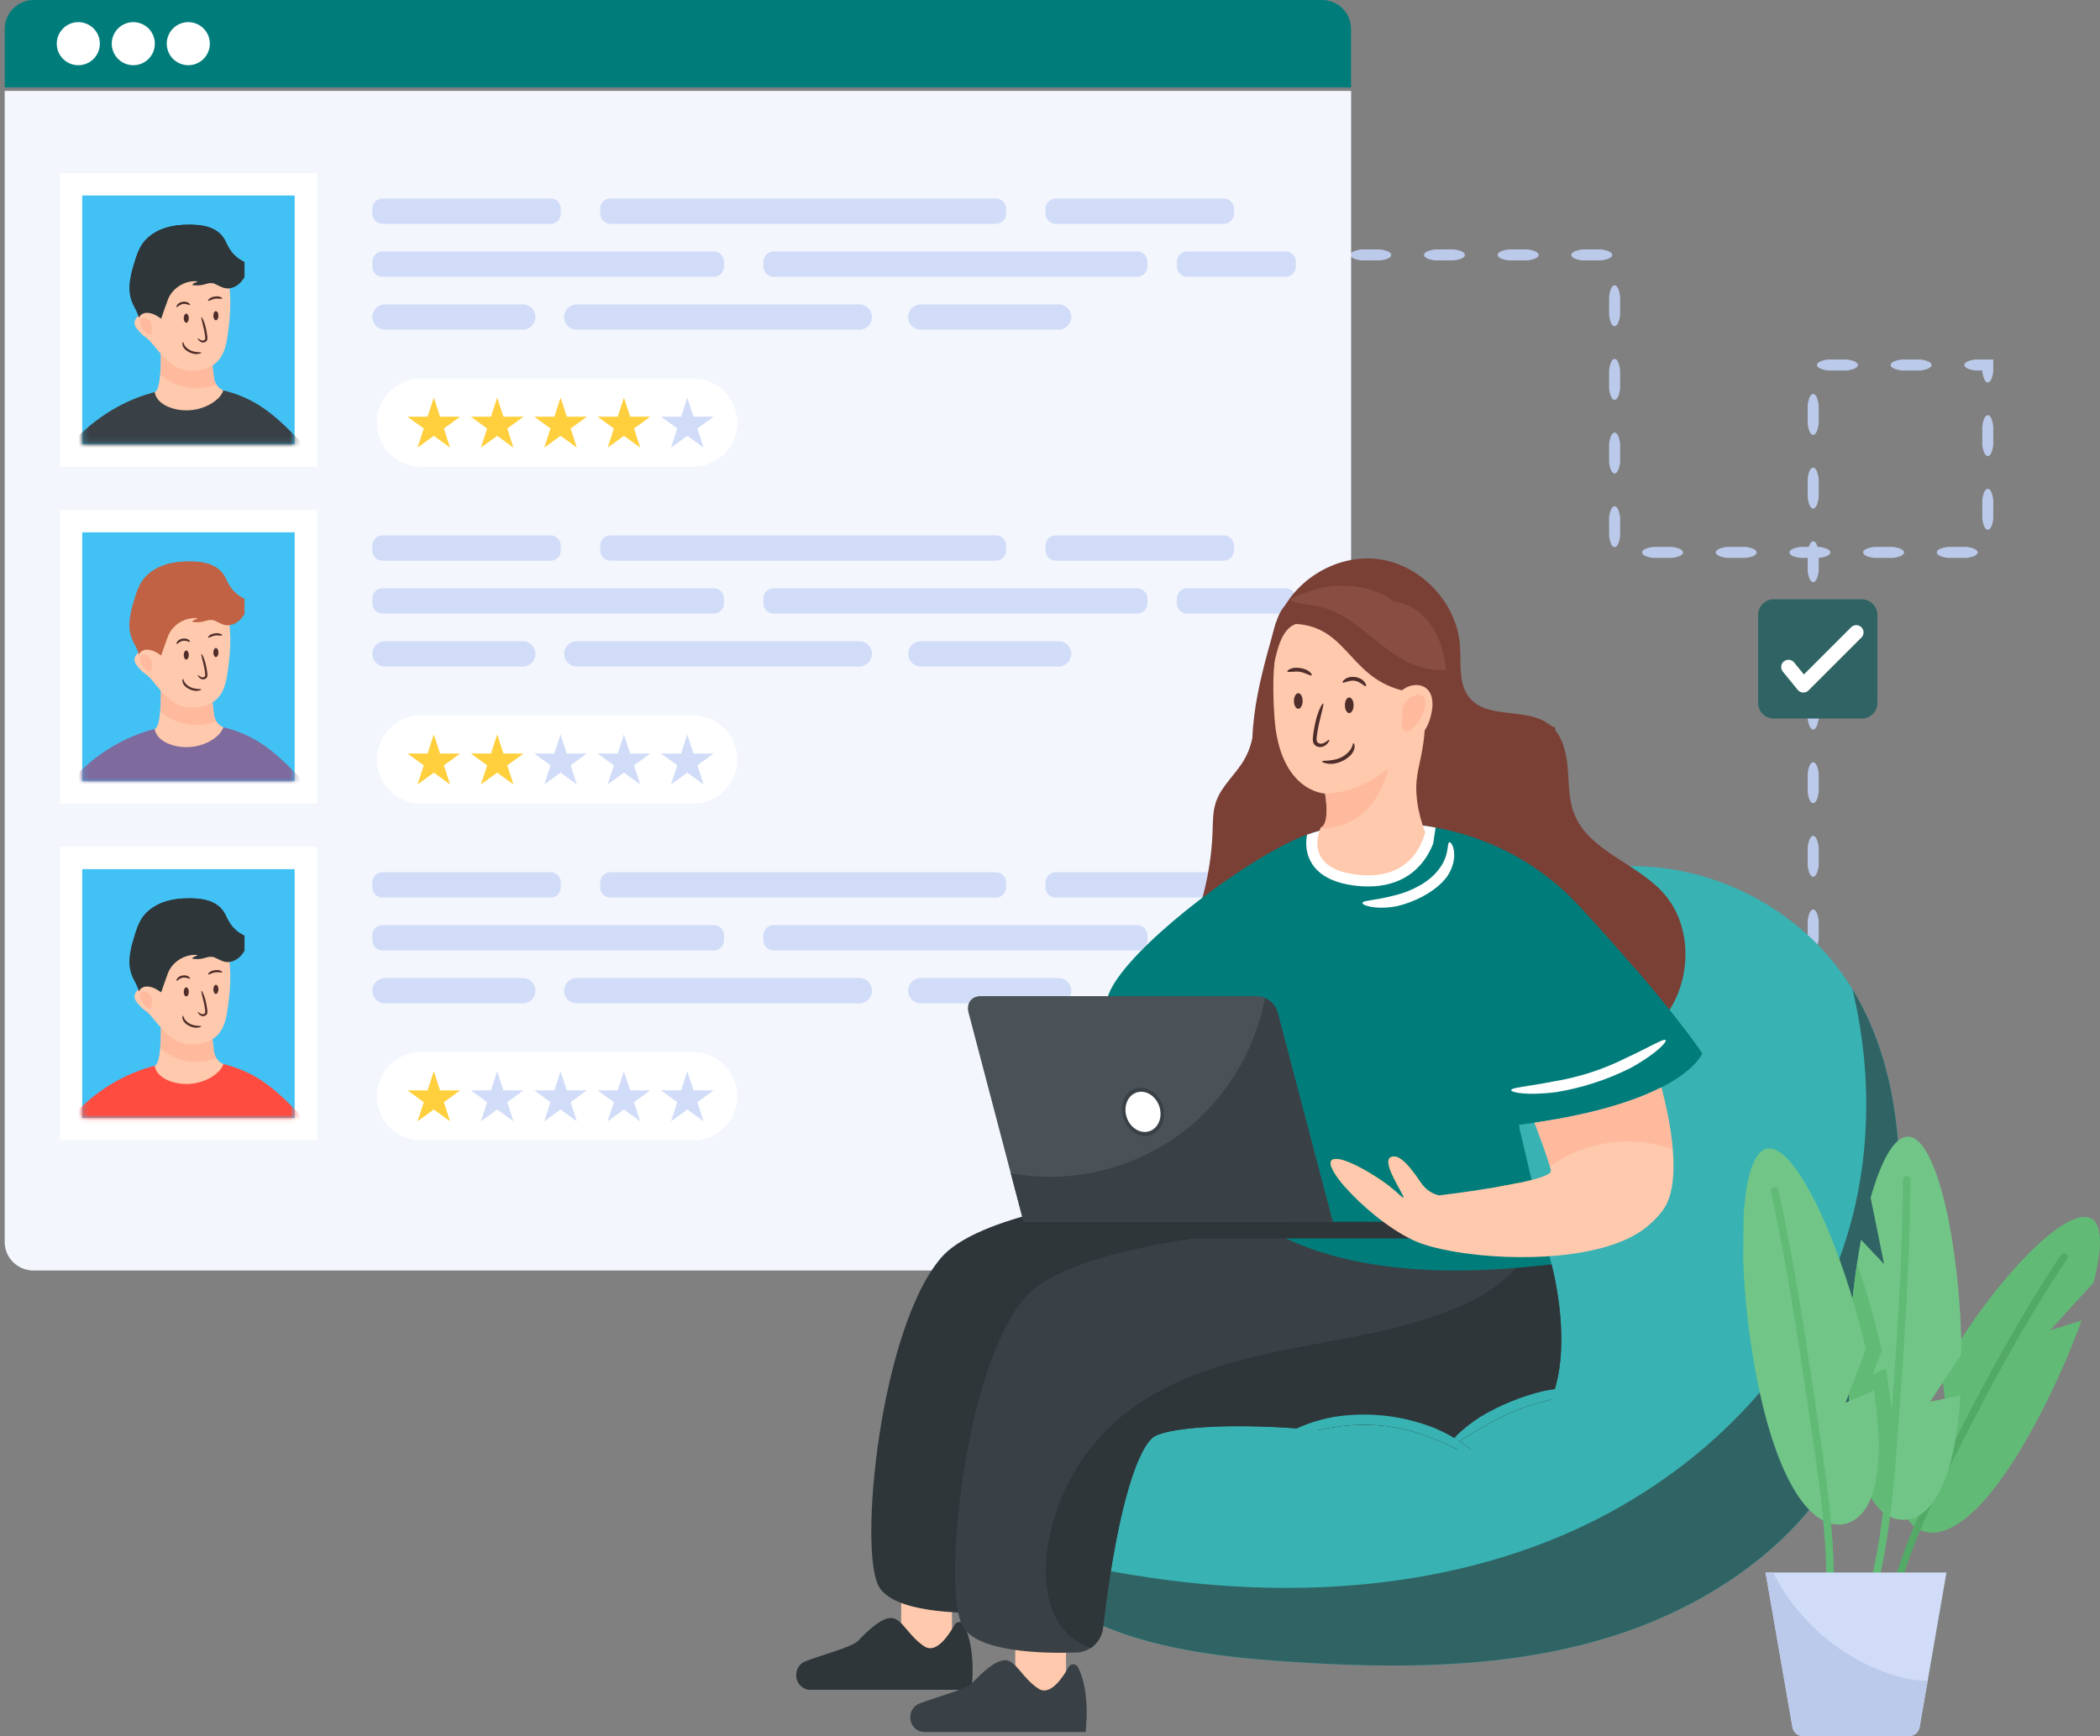 <svg width="387" height="320" viewBox="0 0 387 320" fill="none" xmlns="http://www.w3.org/2000/svg">
<rect x="0" y="0" width="387" height="320" fill="#808080" stroke="none"/>
<path d="M256.387 46.997C256.387 47.43 255.713 47.821 254.35 48H250.883C249.52 47.821 248.847 47.43 248.847 46.987C248.847 46.543 249.52 46.162 250.883 45.972H254.35C255.713 46.162 256.387 46.543 256.387 46.997ZM269.963 46.997C269.963 47.43 269.288 47.821 267.925 48H264.459C263.095 47.821 262.422 47.43 262.422 46.987C262.422 46.543 263.095 46.162 264.459 45.972H267.925C269.288 46.162 269.963 46.543 269.963 46.997ZM283.538 46.997C283.538 47.43 282.864 47.821 281.5 48H278.034C276.67 47.821 275.998 47.43 275.998 46.987C275.998 46.543 276.67 46.162 278.034 45.972H281.5C282.864 46.162 283.538 46.543 283.538 46.997ZM297.113 46.997C297.113 47.43 296.439 47.821 295.075 48H291.609C290.245 47.821 289.573 47.43 289.573 46.987C289.573 46.543 290.245 46.162 291.609 45.972H295.075C296.439 46.162 297.113 46.543 297.113 46.997ZM297.54 60.123C297.108 60.123 296.716 59.449 296.537 58.084V54.619C296.718 53.255 297.108 52.583 297.552 52.583C297.995 52.583 298.375 53.255 298.567 54.619V58.084C298.375 59.449 297.994 60.123 297.54 60.123ZM297.54 73.698C297.108 73.698 296.716 73.024 296.537 71.659V68.194C296.718 66.831 297.108 66.158 297.552 66.158C297.995 66.158 298.375 66.831 298.567 68.194V71.659C298.375 73.024 297.994 73.698 297.54 73.698ZM297.54 87.273C297.108 87.273 296.716 86.599 296.537 85.234V81.769C296.718 80.406 297.108 79.733 297.552 79.733C297.995 79.733 298.375 80.406 298.567 81.769V85.234C298.375 86.599 297.994 87.273 297.54 87.273ZM297.54 100.848C297.108 100.848 296.716 100.174 296.537 98.809V95.344C296.718 93.981 297.108 93.308 297.552 93.308C297.995 93.308 298.375 93.981 298.567 95.344V98.809C298.375 100.174 297.994 100.848 297.54 100.848ZM310.159 101.827C310.159 102.26 309.484 102.651 308.121 102.832H304.655C303.291 102.651 302.618 102.26 302.618 101.817C302.618 101.373 303.291 100.993 304.655 100.802H308.121C309.484 100.993 310.159 101.373 310.159 101.827ZM323.734 101.827C323.734 102.26 323.06 102.651 321.696 102.832H318.23C316.866 102.651 316.194 102.26 316.194 101.817C316.194 101.373 316.866 100.993 318.23 100.802H321.696C323.06 100.993 323.734 101.373 323.734 101.827ZM337.309 101.827C337.309 102.26 336.635 102.651 335.271 102.832H331.805C330.441 102.651 329.769 102.26 329.769 101.817C329.769 101.373 330.441 100.993 331.805 100.802H335.271C336.635 100.993 337.309 101.373 337.309 101.827ZM350.884 101.827C350.884 102.26 350.21 102.651 348.846 102.832H345.38C344.017 102.651 343.344 102.26 343.344 101.817C343.344 101.373 344.017 100.993 345.38 100.802H348.846C350.21 100.993 350.884 101.373 350.884 101.827ZM364.459 101.827C364.459 102.26 363.785 102.651 362.422 102.832H358.955C357.592 102.651 356.919 102.26 356.919 101.817C356.919 101.373 357.592 100.993 358.955 100.802H362.422C363.785 100.993 364.459 101.373 364.459 101.827ZM366.33 90.1C366.763 90.1 367.153 90.774 367.333 92.139V95.605C367.153 96.968 366.763 97.642 366.319 97.642C365.876 97.642 365.494 96.968 365.304 95.605V92.139C365.494 90.774 365.874 90.1 366.33 90.1ZM366.33 76.525C366.763 76.525 367.153 77.199 367.333 78.564V82.03C367.153 83.392 366.763 84.067 366.319 84.067C365.876 84.067 365.494 83.392 365.304 82.03V78.564C365.494 77.199 365.874 76.525 366.33 76.525ZM361.992 67.266C361.992 66.834 362.666 66.441 364.031 66.262H367.334V68.455C367.153 69.817 366.761 70.491 366.319 70.491C365.877 70.491 365.494 69.817 365.304 68.455V68.291H364.031C362.666 68.101 361.992 67.722 361.992 67.266ZM348.417 67.266C348.417 66.834 349.091 66.441 350.456 66.262H353.922C355.284 66.441 355.958 66.834 355.958 67.277C355.958 67.721 355.284 68.101 353.922 68.291H350.456C349.091 68.101 348.417 67.722 348.417 67.266ZM334.841 67.266C334.841 66.834 335.516 66.441 336.881 66.262H340.347C341.709 66.441 342.383 66.834 342.383 67.277C342.383 67.721 341.709 68.101 340.347 68.291H336.881C335.516 68.101 334.841 67.722 334.841 67.266ZM334.132 80.154C333.7 80.154 333.309 79.48 333.129 78.116V74.65C333.31 73.286 333.7 72.614 334.144 72.614C334.588 72.614 334.968 73.286 335.158 74.65V78.116C334.968 79.48 334.588 80.154 334.132 80.154ZM334.132 93.729C333.7 93.729 333.309 93.055 333.129 91.691V88.225C333.31 86.862 333.7 86.189 334.144 86.189C334.588 86.189 334.968 86.862 335.158 88.225V91.691C334.968 93.055 334.588 93.729 334.132 93.729Z" fill="#BBCAEA"/>
<path d="M334.134 107.304C333.701 107.304 333.311 106.63 333.131 105.267V101.8C333.312 100.437 333.701 99.764 334.146 99.764C334.59 99.764 334.97 100.437 335.16 101.8V105.267C334.97 106.63 334.59 107.304 334.134 107.304ZM334.134 120.88C333.701 120.88 333.311 120.205 333.131 118.842V115.376C333.312 114.012 333.701 113.339 334.146 113.339C334.59 113.339 334.97 114.012 335.16 115.376V118.842C334.97 120.205 334.59 120.88 334.134 120.88ZM334.134 134.455C333.701 134.455 333.311 133.781 333.131 132.417V128.951C333.312 127.587 333.701 126.915 334.146 126.915C334.59 126.915 334.97 127.587 335.16 128.951V132.417C334.97 133.781 334.59 134.455 334.134 134.455ZM334.134 148.03C333.701 148.03 333.311 147.356 333.131 145.992V142.526C333.312 141.162 333.701 140.49 334.146 140.49C334.59 140.49 334.97 141.162 335.16 142.526V145.992C334.97 147.356 334.59 148.03 334.134 148.03ZM334.134 161.605C333.701 161.605 333.311 160.931 333.131 159.567V156.101C333.312 154.738 333.701 154.065 334.146 154.065C334.59 154.065 334.97 154.738 335.16 156.101V159.567C334.97 160.931 334.59 161.605 334.134 161.605ZM334.134 175.18C333.701 175.18 333.311 174.506 333.131 173.143V169.676C333.312 168.313 333.701 167.64 334.146 167.64C334.59 167.64 334.97 168.313 335.16 169.676V173.143C334.97 174.506 334.59 175.18 334.134 175.18ZM334.134 188.755C333.701 188.755 333.311 188.081 333.131 186.718V183.252C333.312 181.888 333.701 181.215 334.146 181.215C334.59 181.215 334.97 181.888 335.16 183.252V186.718C334.97 188.081 334.59 188.755 334.134 188.755ZM334.134 202.331C333.701 202.331 333.311 201.656 333.131 200.293V196.827C333.312 195.463 333.701 194.79 334.146 194.79C334.59 194.79 334.97 195.463 335.16 196.827V200.293C334.97 201.656 334.59 202.331 334.134 202.331ZM334.134 214.213C333.701 214.213 333.311 213.692 333.131 212.633V209.945C333.312 208.887 333.701 208.364 334.146 208.364C334.59 208.364 334.97 208.887 335.16 209.945V212.633C334.97 213.692 334.59 214.213 334.134 214.213Z" fill="#BBCAEA"/>
<path d="M248.991 16.747V228.917C248.991 231.82 246.557 234.175 243.652 234.175H6.202C3.219 234.175 0.864 231.82 0.864 228.917V16.747H248.991Z" fill="#F3F6FD"/>
<path d="M248.977 16.103V5.318C248.977 4.62 248.839 3.928 248.571 3.283C248.304 2.637 247.912 2.051 247.418 1.557C246.923 1.063 246.337 0.672 245.691 0.404C245.046 0.137 244.354 -0 243.655 2.13912e-07H6.195C5.497 2.13912e-07 4.805 0.138 4.16 0.405C3.514 0.672 2.928 1.064 2.434 1.558C1.94 2.052 1.548 2.639 1.28 3.284C1.013 3.93 0.875 4.621 0.875 5.32V16.105H248.977V16.103Z" fill="#007D7B"/>
<path d="M18.402 8.051C18.402 8.572 18.299 9.089 18.1 9.571C17.9 10.052 17.608 10.49 17.239 10.859C16.87 11.227 16.432 11.52 15.95 11.719C15.469 11.918 14.952 12.021 14.431 12.021C13.909 12.021 13.393 11.918 12.911 11.719C12.43 11.519 11.992 11.226 11.623 10.857C11.255 10.489 10.962 10.051 10.763 9.569C10.563 9.087 10.461 8.571 10.461 8.05C10.461 6.996 10.88 5.987 11.624 5.242C12.369 4.497 13.379 4.079 14.432 4.08C15.486 4.08 16.495 4.498 17.24 5.243C17.985 5.988 18.403 6.998 18.402 8.051ZM28.535 8.051C28.535 9.104 28.117 10.114 27.372 10.858C26.628 11.602 25.618 12.021 24.565 12.02C23.512 12.02 22.502 11.602 21.758 10.857C21.013 10.112 20.595 9.102 20.596 8.05C20.596 7.528 20.698 7.012 20.898 6.53C21.098 6.049 21.39 5.611 21.759 5.243C22.128 4.874 22.565 4.582 23.047 4.382C23.529 4.183 24.045 4.08 24.566 4.08C25.088 4.08 25.604 4.183 26.085 4.383C26.567 4.582 27.005 4.875 27.373 5.244C27.742 5.612 28.034 6.05 28.234 6.532C28.433 7.013 28.536 7.53 28.535 8.051ZM38.67 8.051C38.67 9.104 38.252 10.114 37.507 10.858C36.762 11.602 35.752 12.021 34.699 12.02C33.647 12.02 32.637 11.602 31.892 10.857C31.148 10.112 30.73 9.102 30.73 8.05C30.73 7.528 30.833 7.012 31.033 6.53C31.232 6.049 31.525 5.611 31.893 5.243C32.262 4.874 32.7 4.582 33.182 4.382C33.663 4.183 34.18 4.08 34.701 4.08C35.222 4.08 35.739 4.183 36.22 4.383C36.702 4.582 37.139 4.875 37.508 5.244C37.877 5.612 38.169 6.05 38.368 6.532C38.568 7.013 38.67 7.53 38.67 8.051ZM135.874 77.891C135.877 78.958 135.668 80.015 135.259 81.001C134.85 81.987 134.251 82.882 133.494 83.635C132.741 84.391 131.846 84.99 130.86 85.398C129.874 85.807 128.817 86.016 127.75 86.015H77.59C75.983 86.017 74.411 85.541 73.074 84.649C71.737 83.757 70.694 82.487 70.079 81.002C69.464 79.517 69.304 77.883 69.618 76.306C69.933 74.73 70.708 73.282 71.846 72.147C72.599 71.391 73.494 70.791 74.48 70.382C75.466 69.974 76.523 69.764 77.59 69.767H127.75C129.905 69.767 131.971 70.623 133.495 72.146C135.019 73.67 135.874 75.736 135.874 77.891Z" fill="white"/>
<path d="M79.947 73.276L81.093 76.801H84.799L81.8 78.98L82.947 82.507L79.945 80.327L76.947 82.507L78.093 78.98L75.091 76.801H78.8L79.947 73.276ZM91.626 73.276L92.772 76.801H96.48L93.478 78.98L94.624 82.507L91.626 80.327L88.626 82.507L89.772 78.98L86.772 76.801H90.48L91.626 73.276ZM103.305 73.276L104.451 76.801H108.159L105.159 78.98L106.305 82.507L103.305 80.327L100.305 82.507L101.451 78.98L98.451 76.801H102.159L103.305 73.276ZM114.986 73.276L116.131 76.801H119.838L116.838 78.98L117.984 82.507L114.984 80.327L111.986 82.507L113.132 78.98L110.13 76.801H113.839L114.986 73.276Z" fill="#FFCF3D"/>
<path d="M126.66 73.275L127.807 76.8H131.514L128.515 78.98L129.662 82.507L126.66 80.327L123.662 82.507L124.808 78.98L121.806 76.8H125.515L126.66 73.275ZM101.468 41.264H70.501C69.46 41.264 68.616 40.419 68.616 39.377V38.481C68.616 37.44 69.46 36.594 70.501 36.594H101.468C102.508 36.594 103.353 37.438 103.353 38.481V39.377C103.353 40.417 102.508 41.264 101.468 41.264ZM225.524 41.264H194.56C193.518 41.264 192.673 40.419 192.673 39.377V38.481C192.673 37.44 193.518 36.594 194.559 36.594H225.525C226.566 36.594 227.411 37.438 227.411 38.481V39.377C227.411 40.417 226.566 41.264 225.525 41.264H225.524ZM131.537 51.015H70.501C69.459 51.015 68.614 50.17 68.614 49.13V48.231C68.614 47.19 69.459 46.345 70.5 46.345H131.535C132.576 46.345 133.421 47.19 133.421 48.231V49.127C133.421 50.169 132.576 51.014 131.535 51.014L131.537 51.015ZM96.339 56.098H70.949C70.33 56.098 69.736 56.344 69.298 56.782C68.86 57.22 68.614 57.814 68.614 58.433C68.614 59.053 68.86 59.646 69.298 60.084C69.736 60.522 70.33 60.768 70.949 60.768H96.336C96.956 60.768 97.549 60.522 97.987 60.084C98.425 59.646 98.671 59.053 98.671 58.433C98.671 57.814 98.425 57.22 97.987 56.782C97.549 56.344 96.956 56.098 96.336 56.098H96.339ZM158.366 56.098H106.294C105.675 56.098 105.081 56.344 104.643 56.782C104.205 57.22 103.959 57.814 103.959 58.433C103.959 59.053 104.205 59.646 104.643 60.084C105.081 60.522 105.675 60.768 106.294 60.768H158.366C158.985 60.768 159.579 60.522 160.017 60.084C160.455 59.646 160.701 59.053 160.701 58.433C160.701 57.814 160.455 57.22 160.017 56.782C159.579 56.344 158.985 56.098 158.366 56.098ZM183.53 41.264H112.497C111.456 41.264 110.61 40.419 110.61 39.377V38.481C110.61 37.438 111.454 36.594 112.497 36.594H183.53C184.572 36.594 185.417 37.438 185.417 38.481V39.377C185.417 40.417 184.572 41.264 183.531 41.264H183.53ZM209.571 51.015H142.566C141.525 51.015 140.679 50.17 140.679 49.13V48.231C140.679 47.19 141.523 46.345 142.566 46.345H209.57C210.612 46.345 211.458 47.19 211.458 48.231V49.127C211.458 50.169 210.614 51.014 209.57 51.014L209.571 51.015ZM236.933 51.015H218.763C217.722 51.015 216.878 50.17 216.878 49.13V48.231C216.878 47.19 217.722 46.345 218.763 46.345H236.931C237.974 46.345 238.818 47.19 238.818 48.231V49.127C238.818 50.169 237.974 51.015 236.933 51.015ZM195.085 56.098H169.697C169.077 56.098 168.483 56.344 168.045 56.782C167.608 57.22 167.362 57.814 167.362 58.433C167.362 59.053 167.608 59.646 168.045 60.084C168.483 60.522 169.077 60.768 169.697 60.768H195.085C195.704 60.768 196.298 60.522 196.736 60.084C197.174 59.646 197.42 59.053 197.42 58.433C197.42 57.814 197.174 57.22 196.736 56.782C196.298 56.344 195.704 56.098 195.085 56.098Z" fill="#D1DCF8"/>
<path d="M11.035 31.912H58.426V86.015H11.035V31.912Z" fill="white"/>
<path d="M54.302 36.033V81.894H15.152V36.033H54.302Z" fill="#42C1F4"/>
<mask id="mask0_81_37093" style="mask-type:luminance" maskUnits="userSpaceOnUse" x="15" y="36" width="40" height="46">
<path d="M54.303 36.033V81.894H15.154V36.033H54.303Z" fill="white"/>
</mask>
<g mask="url(#mask0_81_37093)">
<path d="M52.221 106.405L55.186 122.763C33.703 125.589 13.842 120.388 13.842 120.388L14.853 109.976L15.413 104.187C11.136 102.84 6.302 89.691 6.302 89.691C6.302 89.691 9.319 85.272 14.922 79.923C19.436 75.609 25.119 72.662 31.285 71.688C37.042 70.778 42.739 71.573 47.802 74.727C48.514 75.17 49.25 75.701 49.998 76.3C58.123 82.79 67.902 97.354 67.902 97.354C61.003 106.923 52.221 106.405 52.221 106.405Z" fill="#3A4146"/>
<path d="M41.163 71.957C40.584 73.67 38.438 74.848 36.812 75.295C35.269 75.728 33.639 75.745 32.087 75.346C28.6 74.424 28.513 72.264 28.513 72.264C29.102 72.074 29.389 70.572 29.523 68.957C29.694 66.919 29.629 64.702 29.629 64.702H38.887C38.887 64.702 39.159 67.515 39.453 69.682C39.513 70.12 39.666 70.537 39.905 70.899C40.115 71.227 40.391 71.513 40.726 71.729C40.978 71.892 41.163 71.957 41.163 71.957Z" fill="#FEC9AC"/>
<g opacity="0.5">
<path d="M39.898 70.901C36.735 72.044 32.998 71.67 30.32 69.641C30.039 69.429 29.771 69.201 29.517 68.957C29.688 66.919 29.623 64.702 29.623 64.702H38.881C38.881 64.702 39.152 67.515 39.447 69.682C39.507 70.12 39.659 70.537 39.899 70.899L39.898 70.901Z" fill="#FFAB90"/>
</g>
<path d="M41.99 61.574C41.741 63.348 41.381 65.219 40.171 66.537C39.096 67.706 37.477 68.262 35.89 68.338C35.027 68.392 34.162 68.279 33.341 68.006C31.69 67.43 30.412 66.116 29.266 64.799C28.84 64.314 28.421 63.819 28.024 63.306C27.604 62.781 27.106 62.322 26.548 61.947C26.11 61.639 25.753 61.229 25.415 60.819C25.143 60.491 24.869 60.146 24.799 59.733C24.746 59.354 24.843 58.97 25.068 58.662C25.201 58.478 25.362 58.319 25.545 58.187C25.186 56.253 25.399 54.257 26.157 52.443C27.195 50.026 29.136 48.11 31.566 47.103L40.533 45.694C40.572 47.035 41.145 48.29 41.553 49.565C42.79 53.411 42.55 57.571 41.99 61.574Z" fill="#FEC9AC"/>
<path d="M45.057 48.27C43.913 47.746 42.95 46.895 42.289 45.823C42.023 45.386 41.805 44.914 41.564 44.463C41.406 44.16 41.224 43.87 41.021 43.596C40.36 42.733 39.383 42.154 38.348 41.831C37.31 41.51 36.218 41.423 35.134 41.41C33.444 41.395 31.731 41.553 30.141 42.119C28.547 42.686 27.075 43.688 26.144 45.098C25.48 46.108 25.118 47.282 24.765 48.439C24.526 49.2 24.314 49.969 24.132 50.745C24.013 51.259 23.927 51.78 23.875 52.305C23.755 53.625 23.954 54.976 24.541 56.165C24.933 56.956 25.388 57.694 25.606 58.607C25.735 58.154 26.156 57.83 26.61 57.717C27.189 57.572 27.811 57.724 28.357 57.935C28.767 58.094 29.707 58.732 29.707 58.732C29.707 58.732 30.657 55.937 30.965 55.157C31.812 53.033 34.163 51.617 36.436 51.857C36.114 52.122 35.537 52.139 35.452 52.546L36.015 52.593C36.656 52.65 37.297 52.548 37.908 52.346C38.467 52.164 39.092 52.101 39.552 52.308C40.249 52.614 40.906 53.044 41.656 53.142C42.558 53.258 43.471 52.861 44.139 52.244C44.504 51.905 44.802 51.505 45.059 51.078L45.057 48.27Z" fill="#2E363A"/>
<g opacity="0.5">
<path d="M27.962 61.282C27.969 61.384 27.938 61.485 27.875 61.565C27.811 61.645 27.72 61.698 27.619 61.714C27.521 61.724 27.422 61.707 27.333 61.666C27.016 61.541 26.772 61.276 26.561 61.005C26.177 60.513 25.838 59.943 25.824 59.319C25.821 59.123 25.855 58.911 25.987 58.767C26.174 58.56 26.503 58.546 26.775 58.62C27.321 58.767 27.77 59.218 27.924 59.761L27.962 61.282Z" fill="#FFAB90"/>
</g>
<path d="M40.838 48.431C40.163 48.852 39.288 48.706 38.519 48.507C37.318 48.194 36.101 47.777 34.868 47.934C34.257 48.014 33.673 48.232 33.158 48.571C32.643 48.909 32.212 49.36 31.897 49.89C31.746 50.154 31.619 50.436 31.437 50.68C30.989 51.273 30.232 51.566 29.492 51.62C28.75 51.674 28.014 51.517 27.289 51.362L25.157 50.908C24.821 50.825 24.478 50.771 24.132 50.745C24.304 49.968 24.535 49.201 24.765 48.437C25.117 47.282 25.48 46.108 26.145 45.098C27.075 43.686 28.547 42.684 30.141 42.119C31.731 41.553 33.444 41.395 35.134 41.41C36.22 41.425 37.31 41.51 38.348 41.832C39.383 42.154 40.36 42.733 41.021 43.596C41.227 43.867 41.401 44.161 41.564 44.463C41.624 44.965 41.727 45.47 41.764 45.976C41.835 46.896 41.621 47.947 40.838 48.431Z" fill="#2E363A"/>
<path d="M32.533 56.599C32.499 56.578 32.493 56.498 32.548 56.367C32.643 56.171 32.788 56.004 32.968 55.882C33.383 55.617 33.916 55.532 34.392 55.659C34.669 55.748 34.844 55.885 34.938 55.991C35.033 56.098 35.051 56.177 35.024 56.208C34.959 56.284 34.743 56.136 34.292 56.053C34.105 56.004 33.91 55.995 33.72 56.025C33.529 56.054 33.346 56.123 33.183 56.226C32.779 56.445 32.619 56.653 32.533 56.599ZM38.348 55.433C38.292 55.38 38.414 55.107 38.9 54.848C39.322 54.664 39.79 54.591 40.25 54.636C40.793 54.736 40.989 54.958 40.953 55.026C40.914 55.116 40.671 55.054 40.209 55.041C39.818 55.003 39.423 55.065 39.063 55.222C38.626 55.373 38.414 55.507 38.348 55.433ZM36.45 62.358C36.485 62.326 36.601 62.418 36.814 62.568C36.921 62.638 37.06 62.721 37.223 62.756C37.378 62.791 37.6 62.761 37.715 62.635C37.921 62.448 37.773 61.886 37.722 61.45C37.649 60.992 37.553 60.538 37.435 60.089C37.187 59.024 37.028 58.498 37.119 58.462C37.193 58.431 37.499 58.908 37.828 59.985C38.011 60.678 38.142 61.384 38.22 62.097C38.23 62.222 38.236 62.356 38.212 62.503C38.188 62.661 38.114 62.809 38.001 62.923C37.883 63.025 37.74 63.093 37.587 63.121C37.434 63.148 37.277 63.135 37.131 63.08C36.947 63.011 36.783 62.897 36.654 62.748C36.463 62.522 36.42 62.386 36.45 62.358ZM37.098 64.99C37.108 65.029 37.022 65.102 36.822 65.165C36.623 65.225 36.304 65.288 35.879 65.242C35.153 65.141 34.483 64.796 33.978 64.264C33.696 63.925 33.601 63.577 33.613 63.352C33.624 63.126 33.704 63.031 33.742 63.04C33.843 63.052 33.76 63.465 34.282 63.993C34.701 64.45 35.313 64.747 35.938 64.839C36.68 64.975 37.075 64.884 37.099 64.99H37.098Z" fill="#4F2D2A"/>
<path d="M39.785 59.026C40.043 59.026 40.252 58.652 40.252 58.189C40.252 57.727 40.043 57.352 39.785 57.352C39.528 57.352 39.319 57.727 39.319 58.189C39.319 58.652 39.528 59.026 39.785 59.026Z" fill="#4F2D2A"/>
<path d="M34.325 59.487C34.582 59.487 34.791 59.112 34.791 58.65C34.791 58.187 34.582 57.812 34.325 57.812C34.068 57.812 33.859 58.187 33.859 58.65C33.859 59.112 34.068 59.487 34.325 59.487Z" fill="#4F2D2A"/>
<path d="M15.415 104.185C15.415 104.185 14.421 112.764 2.745 114.502C-8.93 116.237 -15.601 81.656 -15.601 81.656C-15.601 81.656 -11.992 79.433 -10.272 78.148C-10.072 78.148 -0.837 96.491 -0.349 97.47C0.134 98.453 6.3 89.691 6.3 89.691L15.415 104.185Z" fill="#FEC9AC"/>
</g>
<path d="M135.874 139.973C135.876 141.041 135.667 142.098 135.259 143.083C134.85 144.069 134.25 144.964 133.494 145.717C132.741 146.473 131.846 147.072 130.86 147.481C129.874 147.889 128.817 148.099 127.75 148.097H77.59C75.982 148.099 74.41 147.624 73.073 146.732C71.736 145.839 70.694 144.57 70.079 143.085C69.464 141.6 69.303 139.965 69.618 138.389C69.933 136.812 70.708 135.365 71.846 134.23C72.599 133.473 73.494 132.874 74.48 132.465C75.466 132.057 76.523 131.848 77.59 131.851H127.75C129.905 131.851 131.971 132.707 133.494 134.23C135.018 135.753 135.874 137.819 135.874 139.973Z" fill="white"/>
<path d="M79.948 135.358L81.095 138.885H84.801L81.802 141.064L82.948 144.591L79.947 142.411L76.948 144.591L78.094 141.064L75.091 138.883H78.8L79.948 135.358ZM91.627 135.358L92.774 138.885H96.481L93.48 141.064L94.626 144.591L91.627 142.411L88.627 144.591L89.774 141.064L86.773 138.883H90.481L91.627 135.358Z" fill="#FFCF3D"/>
<path d="M103.302 135.358L104.448 138.884H108.156L105.156 141.064L106.302 144.59L103.302 142.411L100.302 144.59L101.448 141.064L98.448 138.883H102.155L103.302 135.358ZM114.983 135.358L116.127 138.884H119.835L116.835 141.064L117.981 144.59L114.981 142.411L111.982 144.59L113.129 141.064L110.126 138.883H113.836L114.983 135.358ZM126.66 135.358L127.807 138.884H131.514L128.515 141.064L129.662 144.59L126.66 142.411L123.662 144.59L124.808 141.064L121.806 138.884H125.515L126.66 135.358ZM101.468 103.346H70.501C69.46 103.346 68.616 102.501 68.616 101.461V100.565C68.616 99.522 69.46 98.676 70.501 98.676H101.468C102.508 98.676 103.353 99.521 103.353 100.565V101.459C103.353 102.501 102.508 103.346 101.468 103.346ZM225.524 103.346H194.56C193.518 103.346 192.673 102.501 192.673 101.461V100.565C192.673 99.522 193.518 98.676 194.559 98.676H225.525C226.566 98.676 227.411 99.521 227.411 100.565V101.459C227.411 102.501 226.566 103.346 225.525 103.346H225.524ZM131.537 113.099H70.501C69.459 113.099 68.614 112.254 68.614 111.212V110.316C68.614 109.274 69.459 108.429 70.5 108.429H131.535C132.576 108.429 133.421 109.274 133.421 110.315V111.212C133.421 112.253 132.576 113.097 131.535 113.097L131.537 113.099ZM96.339 118.181H70.949C70.33 118.181 69.736 118.427 69.298 118.865C68.86 119.302 68.614 119.896 68.614 120.516C68.614 121.135 68.86 121.729 69.298 122.167C69.736 122.605 70.33 122.851 70.949 122.851H96.336C96.956 122.851 97.549 122.605 97.987 122.167C98.425 121.729 98.671 121.135 98.671 120.516C98.671 119.896 98.425 119.302 97.987 118.865C97.549 118.427 96.956 118.181 96.336 118.181H96.339ZM158.366 118.181H106.294C105.675 118.181 105.081 118.427 104.643 118.865C104.205 119.302 103.959 119.896 103.959 120.516C103.959 121.135 104.205 121.729 104.643 122.167C105.081 122.605 105.675 122.851 106.294 122.851H158.366C158.985 122.851 159.579 122.605 160.017 122.167C160.455 121.729 160.701 121.135 160.701 120.516C160.701 119.896 160.455 119.302 160.017 118.865C159.579 118.427 158.985 118.181 158.366 118.181ZM183.53 103.346H112.497C111.456 103.346 110.61 102.501 110.61 101.461V100.563C110.61 99.522 111.454 98.678 112.497 98.678H183.53C184.572 98.678 185.417 99.522 185.417 100.563V101.459C185.417 102.501 184.572 103.346 183.531 103.346H183.53ZM209.571 113.099H142.566C141.525 113.099 140.679 112.254 140.679 111.212V110.316C140.679 109.274 141.523 108.429 142.566 108.429H209.57C210.612 108.429 211.458 109.274 211.458 110.315V111.212C211.458 112.253 210.614 113.097 209.57 113.097L209.571 113.099ZM236.933 113.099H218.763C217.722 113.099 216.878 112.254 216.878 111.212V110.316C216.878 109.274 217.722 108.429 218.763 108.429H236.931C237.974 108.429 238.818 109.274 238.818 110.315V111.212C238.818 112.253 237.974 113.099 236.933 113.099ZM195.085 118.181H169.697C169.077 118.181 168.483 118.427 168.045 118.865C167.608 119.302 167.362 119.896 167.362 120.516C167.362 121.135 167.608 121.729 168.045 122.167C168.483 122.605 169.077 122.851 169.697 122.851H195.085C195.704 122.851 196.298 122.605 196.736 122.167C197.174 121.729 197.42 121.135 197.42 120.516C197.42 119.896 197.174 119.302 196.736 118.865C196.298 118.427 195.704 118.181 195.085 118.181Z" fill="#D1DCF8"/>
<path d="M11.035 93.996H58.426V148.099H11.035V93.996Z" fill="white"/>
<path d="M54.302 98.117V143.978H15.152V98.117H54.302Z" fill="#42C1F4"/>
<mask id="mask1_81_37093" style="mask-type:luminance" maskUnits="userSpaceOnUse" x="15" y="98" width="40" height="46">
<path d="M54.303 98.116V143.977H15.154V98.116H54.303Z" fill="white"/>
</mask>
<g mask="url(#mask1_81_37093)">
<path d="M52.221 168.488L55.187 184.847C33.703 187.673 13.843 182.47 13.843 182.47L14.854 172.06L15.413 166.269C11.137 164.924 6.303 151.774 6.303 151.774C6.303 151.774 9.319 147.354 14.923 142.006C19.436 137.693 25.119 134.744 31.286 133.77C37.043 132.861 42.74 133.655 47.802 136.811C48.514 137.253 49.25 137.784 49.998 138.383C58.124 144.873 67.902 159.436 67.902 159.436C61.003 169.005 52.221 168.488 52.221 168.488Z" fill="#7E6A9D"/>
<path d="M41.164 134.042C40.584 135.756 38.438 136.932 36.812 137.379C35.269 137.811 33.64 137.829 32.088 137.43C28.601 136.51 28.513 134.35 28.513 134.35C29.103 134.16 29.39 132.657 29.524 131.04C29.694 129.004 29.629 126.787 29.629 126.787H38.888C38.888 126.787 39.159 129.6 39.453 131.766C39.514 132.203 39.666 132.621 39.906 132.985C40.208 133.457 40.647 133.826 41.164 134.042Z" fill="#FEC9AC"/>
<g opacity="0.5">
<path d="M39.898 132.985C36.735 134.128 32.999 133.755 30.32 131.725C30.039 131.513 29.771 131.284 29.518 131.04C29.688 129.004 29.623 126.787 29.623 126.787H38.881C38.881 126.787 39.153 129.6 39.447 131.766C39.507 132.203 39.658 132.621 39.898 132.985Z" fill="#FFAB90"/>
</g>
<path d="M41.991 123.658C41.742 125.431 41.381 127.301 40.172 128.621C39.096 129.79 37.478 130.346 35.891 130.42C35.028 130.475 34.162 130.362 33.342 130.088C31.69 129.512 30.413 128.198 29.266 126.883C28.841 126.398 28.422 125.901 28.025 125.388C27.604 124.863 27.106 124.405 26.548 124.029C26.111 123.722 25.753 123.311 25.415 122.901C25.144 122.575 24.869 122.228 24.8 121.815C24.747 121.437 24.843 121.053 25.068 120.744C25.201 120.56 25.363 120.403 25.545 120.269C25.187 118.336 25.4 116.341 26.157 114.527C27.195 112.109 29.136 110.193 31.566 109.186L40.534 107.778C40.573 109.118 41.146 110.373 41.553 111.649C42.79 115.494 42.55 119.655 41.991 123.658Z" fill="#FEC9AC"/>
<path d="M45.058 110.354C43.913 109.83 42.95 108.978 42.29 107.906C42.023 107.469 41.806 106.998 41.564 106.547C41.407 106.244 41.225 105.953 41.021 105.678C40.361 104.817 39.383 104.236 38.349 103.913C37.311 103.592 36.219 103.508 35.134 103.494C33.445 103.477 31.732 103.636 30.142 104.203C28.547 104.769 27.075 105.77 26.145 107.18C25.481 108.191 25.119 109.365 24.766 110.521C24.526 111.283 24.315 112.052 24.132 112.829C24.013 113.343 23.927 113.864 23.876 114.389C23.755 115.707 23.954 117.059 24.541 118.247C24.933 119.041 25.389 119.777 25.606 120.691C25.736 120.238 26.157 119.914 26.611 119.801C27.19 119.656 27.811 119.808 28.357 120.018C28.768 120.178 29.707 120.816 29.707 120.816C29.707 120.816 30.657 118.021 30.965 117.241C31.813 115.117 34.163 113.7 36.436 113.941C36.115 114.205 35.537 114.221 35.453 114.629L36.015 114.677C36.656 114.734 37.297 114.632 37.908 114.43C38.468 114.249 39.092 114.185 39.552 114.392C40.249 114.697 40.907 115.128 41.657 115.226C42.558 115.341 43.471 114.944 44.139 114.327C44.504 113.989 44.803 113.588 45.059 113.163L45.058 110.354Z" fill="#C16244"/>
<g opacity="0.5">
<path d="M27.962 123.366C27.969 123.468 27.938 123.568 27.875 123.648C27.811 123.727 27.72 123.78 27.62 123.796C27.522 123.807 27.423 123.791 27.333 123.75C27.017 123.624 26.772 123.359 26.561 123.087C26.178 122.596 25.838 122.026 25.825 121.403C25.822 121.206 25.855 120.995 25.988 120.849C26.175 120.642 26.504 120.629 26.775 120.703C27.321 120.849 27.771 121.3 27.924 121.843L27.962 123.366Z" fill="#FFAB90"/>
</g>
<path d="M40.839 110.515C40.163 110.935 39.288 110.79 38.519 110.589C37.318 110.277 36.101 109.861 34.869 110.016C34.258 110.097 33.673 110.314 33.158 110.653C32.644 110.992 32.213 111.443 31.897 111.972C31.747 112.238 31.62 112.519 31.437 112.763C30.989 113.357 30.232 113.648 29.493 113.703C28.751 113.757 28.015 113.602 27.289 113.446C26.576 113.295 25.867 113.144 25.158 112.991C24.821 112.908 24.478 112.853 24.132 112.828C24.304 112.051 24.535 111.285 24.766 110.521C25.117 109.365 25.481 108.191 26.146 107.18C27.075 105.77 28.547 104.769 30.142 104.203C31.731 103.636 33.445 103.477 35.134 103.494C36.22 103.508 37.311 103.592 38.349 103.915C39.383 104.236 40.361 104.817 41.021 105.678C41.228 105.95 41.401 106.245 41.564 106.547C41.625 107.048 41.727 107.553 41.765 108.06C41.836 108.978 41.622 110.03 40.839 110.515Z" fill="#C16244"/>
<path d="M32.534 118.683C32.499 118.662 32.493 118.582 32.549 118.449C32.644 118.254 32.789 118.088 32.968 117.966C33.383 117.699 33.917 117.616 34.392 117.742C34.67 117.832 34.845 117.968 34.938 118.073C35.033 118.182 35.051 118.261 35.024 118.292C34.959 118.368 34.743 118.218 34.292 118.135C34.106 118.087 33.911 118.078 33.72 118.108C33.529 118.138 33.347 118.207 33.184 118.31C32.78 118.527 32.62 118.736 32.534 118.683ZM38.349 117.515C38.293 117.463 38.415 117.191 38.901 116.932C39.323 116.748 39.791 116.675 40.251 116.72C40.794 116.819 40.99 117.04 40.953 117.11C40.914 117.199 40.671 117.137 40.21 117.125C39.819 117.087 39.424 117.149 39.063 117.306C38.626 117.457 38.415 117.588 38.349 117.515ZM36.451 124.44C36.486 124.41 36.602 124.501 36.815 124.65C36.922 124.721 37.06 124.805 37.223 124.84C37.379 124.873 37.6 124.844 37.715 124.718C37.922 124.531 37.774 123.97 37.722 123.532C37.65 123.074 37.554 122.62 37.436 122.172C37.187 121.108 37.029 120.58 37.119 120.546C37.193 120.516 37.499 120.991 37.828 122.069C38.011 122.762 38.142 123.468 38.22 124.181C38.231 124.304 38.237 124.44 38.213 124.585C38.188 124.744 38.114 124.892 38.002 125.007C37.884 125.109 37.741 125.177 37.588 125.204C37.435 125.231 37.277 125.217 37.131 125.163C36.947 125.094 36.783 124.98 36.655 124.831C36.463 124.606 36.421 124.469 36.451 124.44ZM37.098 127.072C37.109 127.112 37.023 127.184 36.822 127.247C36.623 127.309 36.305 127.372 35.879 127.326C35.153 127.224 34.483 126.879 33.979 126.347C33.697 126.009 33.602 125.659 33.614 125.434C33.624 125.208 33.704 125.114 33.742 125.124C33.843 125.136 33.76 125.549 34.282 126.077C34.701 126.532 35.314 126.831 35.938 126.921C36.68 127.057 37.075 126.967 37.1 127.072H37.098Z" fill="#4F2D2A"/>
<path d="M39.786 121.109C40.043 121.109 40.252 120.734 40.252 120.272C40.252 119.809 40.043 119.435 39.786 119.435C39.529 119.435 39.32 119.809 39.32 120.272C39.32 120.734 39.529 121.109 39.786 121.109Z" fill="#4F2D2A"/>
<path d="M34.325 121.569C34.583 121.569 34.791 121.194 34.791 120.732C34.791 120.27 34.583 119.895 34.325 119.895C34.068 119.895 33.859 120.27 33.859 120.732C33.859 121.194 34.068 121.569 34.325 121.569Z" fill="#4F2D2A"/>
<path d="M15.416 166.267C15.416 166.267 14.422 174.847 2.746 176.586C-8.929 178.321 -15.601 143.739 -15.601 143.739C-15.601 143.739 -11.991 141.517 -10.272 140.23C-10.071 140.23 -0.837 158.575 -0.348 159.552C0.135 160.536 6.301 151.774 6.301 151.774L15.416 166.267Z" fill="#FEC9AC"/>
</g>
<path d="M135.874 202.057C135.876 203.124 135.667 204.181 135.259 205.167C134.85 206.153 134.25 207.048 133.494 207.801C132.741 208.557 131.846 209.156 130.86 209.565C129.874 209.973 128.817 210.183 127.75 210.181H77.59C75.982 210.183 74.41 209.708 73.073 208.815C71.736 207.923 70.694 206.654 70.079 205.169C69.464 203.684 69.303 202.049 69.618 200.473C69.933 198.896 70.708 197.449 71.846 196.313C72.599 195.557 73.494 194.957 74.48 194.549C75.466 194.14 76.523 193.931 77.59 193.933H127.75C129.905 193.933 131.971 194.789 133.495 196.313C135.018 197.836 135.874 199.903 135.874 202.057Z" fill="white"/>
<path d="M79.947 197.442L81.093 200.967H84.799L81.8 203.146L82.947 206.673L79.945 204.493L76.947 206.673L78.093 203.146L75.091 200.967H78.8L79.947 197.442Z" fill="#FFCF3D"/>
<path d="M91.623 197.442L92.769 200.967H96.477L93.475 203.146L94.621 206.673L91.623 204.493L88.623 206.673L89.769 203.146L86.769 200.967H90.476L91.623 197.442ZM103.302 197.442L104.448 200.967H108.156L105.156 203.146L106.302 206.673L103.302 204.493L100.302 206.673L101.448 203.146L98.448 200.967H102.155L103.302 197.442ZM114.983 197.442L116.127 200.967H119.835L116.835 203.146L117.981 206.673L114.981 204.493L111.982 206.673L113.129 203.146L110.127 200.967H113.836L114.983 197.442ZM126.66 197.442L127.807 200.967H131.514L128.515 203.146L129.662 206.673L126.66 204.493L123.662 206.673L124.808 203.146L121.806 200.967H125.515L126.66 197.442ZM101.468 165.43H70.501C69.46 165.43 68.616 164.585 68.616 163.543V162.647C68.616 161.605 69.46 160.76 70.501 160.76H101.468C102.508 160.76 103.353 161.605 103.353 162.647V163.543C103.353 164.584 102.508 165.428 101.468 165.428V165.43ZM225.524 165.43H194.56C193.518 165.43 192.673 164.585 192.673 163.543V162.647C192.673 161.605 193.518 160.76 194.559 160.76H225.525C226.566 160.76 227.411 161.605 227.411 162.647V163.543C227.411 164.584 226.566 165.428 225.525 165.428L225.524 165.43ZM131.537 175.181H70.501C69.459 175.181 68.614 174.337 68.614 173.296V172.398C68.614 171.358 69.459 170.513 70.5 170.513H131.535C132.576 170.513 133.421 171.358 133.421 172.398V173.294C133.421 174.337 132.577 175.181 131.537 175.181ZM96.339 180.264H70.949C70.33 180.264 69.736 180.51 69.298 180.948C68.86 181.386 68.614 181.98 68.614 182.599C68.614 183.219 68.86 183.813 69.298 184.25C69.736 184.688 70.33 184.934 70.949 184.934H96.336C96.956 184.934 97.549 184.688 97.987 184.25C98.425 183.813 98.671 183.219 98.671 182.599C98.671 181.98 98.425 181.386 97.987 180.948C97.549 180.51 96.956 180.264 96.336 180.264H96.339ZM158.366 180.264H106.294C105.675 180.264 105.081 180.51 104.643 180.948C104.205 181.386 103.959 181.98 103.959 182.599C103.959 183.219 104.205 183.813 104.643 184.25C105.081 184.688 105.675 184.934 106.294 184.934H158.366C158.985 184.934 159.579 184.688 160.017 184.25C160.455 183.813 160.701 183.219 160.701 182.599C160.701 181.98 160.455 181.386 160.017 180.948C159.579 180.51 158.985 180.264 158.366 180.264ZM183.53 165.43H112.497C111.456 165.43 110.61 164.585 110.61 163.543V162.647C110.61 161.605 111.454 160.76 112.497 160.76H183.53C184.572 160.76 185.417 161.605 185.417 162.645V163.543C185.417 164.584 184.572 165.428 183.531 165.428L183.53 165.43ZM209.571 175.181H142.566C141.525 175.181 140.679 174.337 140.679 173.296V172.398C140.679 171.358 141.523 170.513 142.566 170.513H209.57C210.612 170.513 211.458 171.358 211.458 172.398V173.294C211.458 174.337 210.615 175.181 209.571 175.181ZM236.933 175.181H218.763C217.722 175.181 216.878 174.337 216.878 173.296V172.398C216.878 171.358 217.722 170.513 218.763 170.513H236.931C237.974 170.513 238.818 171.358 238.818 172.398V173.294C238.818 174.337 237.974 175.181 236.933 175.181ZM195.085 180.264H169.697C169.077 180.264 168.483 180.51 168.045 180.948C167.608 181.386 167.362 181.98 167.362 182.599C167.362 183.219 167.608 183.813 168.045 184.25C168.483 184.688 169.077 184.934 169.697 184.934H195.085C195.704 184.934 196.298 184.688 196.736 184.25C197.174 183.813 197.42 183.219 197.42 182.599C197.42 181.98 197.174 181.386 196.736 180.948C196.298 180.51 195.704 180.264 195.085 180.264Z" fill="#D1DCF8"/>
<path d="M11.035 156.078H58.426V210.181H11.035V156.078Z" fill="white"/>
<path d="M54.302 160.199V206.06H15.152V160.199H54.302Z" fill="#42C1F4"/>
<mask id="mask2_81_37093" style="mask-type:luminance" maskUnits="userSpaceOnUse" x="15" y="160" width="40" height="47">
<path d="M54.303 160.199V206.061H15.154V160.199H54.303Z" fill="white"/>
</mask>
<g mask="url(#mask2_81_37093)">
<path d="M52.221 230.572L55.187 246.93C33.703 249.755 13.843 244.554 13.843 244.554L14.854 234.142L15.413 228.353C11.137 227.006 6.303 213.858 6.303 213.858C6.303 213.858 9.319 209.438 14.923 204.088C19.436 199.777 25.119 196.828 31.286 195.854C37.043 194.945 42.74 195.739 47.802 198.893C48.514 199.337 49.25 199.868 49.998 200.467C58.124 206.957 67.902 221.52 67.902 221.52C61.003 231.089 52.221 230.57 52.221 230.57V230.572Z" fill="#FE4C40"/>
<path d="M41.164 196.125C40.584 197.837 38.438 199.015 36.812 199.461C35.269 199.894 33.64 199.911 32.088 199.511C28.601 198.591 28.513 196.431 28.513 196.431C29.103 196.241 29.39 194.739 29.524 193.123C29.694 191.085 29.629 188.868 29.629 188.868H38.888C38.888 188.868 39.159 191.681 39.453 193.849C39.514 194.286 39.666 194.704 39.906 195.066C40.115 195.393 40.392 195.68 40.726 195.896C40.978 196.058 41.164 196.125 41.164 196.125Z" fill="#FEC9AC"/>
<g opacity="0.5">
<path d="M39.898 195.066C36.735 196.211 32.999 195.838 30.32 193.808C30.039 193.596 29.771 193.367 29.518 193.123C29.688 191.086 29.623 188.868 29.623 188.868H38.881C38.881 188.868 39.153 191.681 39.447 193.849C39.507 194.286 39.658 194.704 39.898 195.066Z" fill="#FFAB90"/>
</g>
<path d="M41.991 185.741C41.742 187.515 41.381 189.385 40.172 190.703C39.096 191.872 37.478 192.429 35.891 192.504C35.028 192.559 34.162 192.446 33.342 192.173C31.69 191.595 30.413 190.283 29.266 188.966C28.841 188.48 28.422 187.985 28.025 187.473C27.604 186.947 27.107 186.488 26.548 186.112C26.111 185.806 25.753 185.396 25.415 184.985C25.144 184.658 24.869 184.313 24.8 183.899C24.747 183.521 24.843 183.137 25.068 182.828C25.201 182.644 25.363 182.486 25.545 182.353C25.186 180.42 25.399 178.424 26.157 176.609C27.195 174.192 29.136 172.276 31.566 171.27L40.534 169.861C40.573 171.202 41.146 172.457 41.553 173.731C42.79 177.578 42.55 181.738 41.991 185.741Z" fill="#FEC9AC"/>
<path d="M45.058 172.436C43.913 171.913 42.95 171.061 42.29 169.99C42.023 169.552 41.806 169.08 41.564 168.629C41.407 168.326 41.225 168.036 41.021 167.761C40.361 166.901 39.383 166.32 38.349 165.997C37.311 165.676 36.219 165.59 35.134 165.576C33.445 165.561 31.732 165.72 30.142 166.285C28.547 166.853 27.075 167.854 26.145 169.264C25.481 170.275 25.119 171.448 24.766 172.604C24.526 173.365 24.315 174.135 24.132 174.912C24.013 175.425 23.927 175.946 23.876 176.471C23.755 177.791 23.954 179.143 24.541 180.331C24.933 181.123 25.389 181.861 25.606 182.773C25.736 182.321 26.157 181.996 26.611 181.883C27.19 181.738 27.811 181.891 28.357 182.102C28.768 182.26 29.707 182.898 29.707 182.898C29.707 182.898 30.657 180.103 30.965 179.324C31.813 177.2 34.163 175.782 36.436 176.023C36.115 176.289 35.537 176.305 35.453 176.713L36.015 176.759C36.656 176.817 37.297 176.714 37.908 176.512C38.468 176.331 39.092 176.268 39.552 176.474C40.249 176.78 40.907 177.21 41.657 177.308C42.558 177.425 43.471 177.028 44.139 176.411C44.504 176.072 44.803 175.672 45.059 175.245L45.058 172.436Z" fill="#2E363A"/>
<g opacity="0.5">
<path d="M27.962 185.449C27.97 185.551 27.938 185.651 27.875 185.731C27.812 185.811 27.721 185.864 27.62 185.88C27.522 185.89 27.423 185.874 27.333 185.832C27.017 185.707 26.772 185.443 26.561 185.171C26.178 184.68 25.838 184.11 25.825 183.485C25.822 183.289 25.855 183.078 25.988 182.933C26.175 182.725 26.504 182.711 26.775 182.787C27.321 182.933 27.771 183.384 27.924 183.925L27.962 185.449Z" fill="#FFAB90"/>
</g>
<path d="M40.839 172.598C40.163 173.019 39.288 172.872 38.519 172.673C37.318 172.361 36.101 171.943 34.869 172.1C34.258 172.18 33.673 172.398 33.158 172.737C32.644 173.076 32.213 173.527 31.897 174.056C31.747 174.32 31.62 174.602 31.437 174.847C30.989 175.44 30.232 175.732 29.493 175.786C28.751 175.841 28.015 175.684 27.289 175.529L25.158 175.075C24.821 174.992 24.478 174.937 24.132 174.912C24.315 174.135 24.526 173.365 24.766 172.604C25.117 171.448 25.481 170.275 26.146 169.264C27.075 167.853 28.547 166.851 30.142 166.285C31.731 165.72 33.445 165.561 35.134 165.576C36.22 165.592 37.311 165.676 38.349 165.999C39.383 166.32 40.361 166.899 41.021 167.761C41.228 168.032 41.401 168.328 41.564 168.629C41.625 169.132 41.727 169.637 41.765 170.142C41.836 171.062 41.622 172.112 40.839 172.598Z" fill="#2E363A"/>
<path d="M32.534 180.765C32.499 180.744 32.493 180.664 32.549 180.533C32.644 180.338 32.788 180.171 32.968 180.049C33.383 179.784 33.917 179.699 34.392 179.824C34.67 179.915 34.845 180.05 34.938 180.156C35.033 180.265 35.051 180.343 35.024 180.375C34.959 180.45 34.743 180.302 34.292 180.219C34.106 180.171 33.911 180.161 33.72 180.191C33.529 180.221 33.347 180.29 33.184 180.393C32.78 180.612 32.62 180.82 32.534 180.765ZM38.349 179.599C38.293 179.547 38.415 179.274 38.901 179.014C39.323 178.83 39.791 178.758 40.251 178.803C40.794 178.901 40.99 179.124 40.953 179.192C40.914 179.283 40.671 179.221 40.21 179.207C39.819 179.169 39.424 179.231 39.063 179.388C38.626 179.539 38.415 179.673 38.349 179.599ZM36.451 186.523C36.486 186.493 36.602 186.583 36.815 186.734C36.922 186.805 37.06 186.888 37.223 186.923C37.379 186.957 37.6 186.927 37.715 186.802C37.922 186.615 37.774 186.052 37.722 185.615C37.65 185.157 37.554 184.704 37.436 184.256C37.187 183.191 37.029 182.664 37.119 182.628C37.193 182.598 37.499 183.075 37.828 184.152C38.011 184.845 38.142 185.551 38.22 186.263C38.231 186.389 38.237 186.523 38.213 186.669C38.188 186.828 38.114 186.975 38.002 187.09C37.884 187.192 37.741 187.26 37.588 187.287C37.435 187.315 37.277 187.301 37.131 187.247C36.947 187.178 36.783 187.064 36.655 186.915C36.463 186.689 36.421 186.551 36.451 186.523ZM37.098 189.156C37.109 189.196 37.023 189.267 36.822 189.331C36.623 189.392 36.305 189.455 35.879 189.408C35.153 189.307 34.483 188.963 33.979 188.431C33.697 188.092 33.602 187.743 33.614 187.518C33.624 187.291 33.704 187.197 33.742 187.206C33.843 187.218 33.76 187.631 34.282 188.159C34.701 188.616 35.314 188.914 35.938 189.006C36.68 189.141 37.075 189.051 37.1 189.156H37.098Z" fill="#4F2D2A"/>
<path d="M39.786 183.193C40.043 183.193 40.252 182.818 40.252 182.356C40.252 181.893 40.043 181.519 39.786 181.519C39.529 181.519 39.32 181.893 39.32 182.356C39.32 182.818 39.529 183.193 39.786 183.193Z" fill="#4F2D2A"/>
<path d="M34.325 183.653C34.583 183.653 34.791 183.278 34.791 182.816C34.791 182.354 34.583 181.979 34.325 181.979C34.068 181.979 33.859 182.354 33.859 182.816C33.859 183.278 34.068 183.653 34.325 183.653Z" fill="#4F2D2A"/>
<path d="M15.416 228.35C15.416 228.35 14.422 236.931 2.746 238.67C-8.929 240.405 -15.601 205.823 -15.601 205.823C-15.601 205.823 -11.991 203.599 -10.272 202.314C-10.071 202.314 -0.837 220.657 -0.348 221.636C0.135 222.618 6.301 213.858 6.301 213.858L15.416 228.35Z" fill="#FEC9AC"/>
</g>
<path d="M166.08 290.598H175.442V305.844H166.08V290.598Z" fill="#FEC9AC"/>
<path d="M175.444 290.598V295.989C172.308 296.175 169.16 295.956 166.08 295.336V290.598H175.444Z" fill="#FFAB90"/>
<path d="M179.04 311.454H149.311C148.602 311.454 147.955 311.155 147.485 310.662C146.995 310.146 146.721 309.461 146.722 308.749C146.722 307.618 147.392 306.61 148.402 306.206C151.531 304.98 157.002 303.616 158.157 302.405C159.706 300.791 162.411 298.087 164.346 298.224C166.279 298.361 167.435 301.598 170.402 303.488C172.506 304.826 174.779 301.516 175.912 299.483C176.298 298.797 177.26 298.789 177.622 299.483C180.027 304.028 179.04 311.452 179.04 311.452V311.454Z" fill="#2E363A"/>
<path d="M187.097 298.381H196.46V313.627H187.097V298.381Z" fill="#FEC9AC"/>
<path d="M196.46 298.381V303.773C193.324 303.959 190.177 303.739 187.097 303.118V298.382H196.46V298.381Z" fill="#FFAB90"/>
<path d="M200.057 319.236H170.328C169.619 319.236 168.973 318.937 168.502 318.444C168.012 317.929 167.738 317.244 167.739 316.532C167.739 315.402 168.41 314.393 169.42 313.99C172.548 312.762 178.019 311.399 179.176 310.189C180.725 308.575 183.429 305.871 185.363 306.008C187.297 306.144 188.453 309.381 191.42 311.271C193.523 312.61 195.796 309.301 196.929 307.267C197.315 306.581 198.277 306.573 198.641 307.267C201.044 311.81 200.059 319.236 200.059 319.236H200.057Z" fill="#3A4146"/>
<path d="M184 284.812C187.14 289.188 191.105 292.909 195.671 295.766C208.07 303.478 223.161 305.322 237.735 306.287C256.747 307.539 276.125 307.578 294.464 302.374C312.778 297.19 330.106 286.178 339.456 269.581C345.632 258.62 348.021 245.963 349.31 233.467C351.087 215.998 350.476 197.213 341.399 182.359C340.945 181.614 340.471 180.882 339.975 180.164C331.111 167.288 315.546 159.315 299.921 159.654C299.369 159.661 298.817 159.687 298.265 159.722C291.39 160.1 284.643 162.103 278.581 165.351C273.516 168.08 267.74 171.951 264.559 176.857C262.696 179.718 262.396 183.011 261.871 186.279C261.758 186.964 261.637 187.65 261.491 188.329C258.963 200.293 251.996 211.294 241.947 218.333C231.286 225.794 218.176 228.602 206.094 233.406C194.007 238.191 181.824 246.242 178.324 258.78C175.808 267.744 178.503 277.152 184 284.812Z" fill="#38B2B3"/>
<path d="M273.174 233.374C273.201 242.504 270.878 251.888 265.189 259.028C275.737 260.731 286.224 253.924 291.972 244.913C297.716 235.896 299.659 225.044 301.243 214.475C302.992 202.75 304.443 190.859 303.234 179.074C302.555 172.446 300.964 165.805 298.262 159.722C291.387 160.102 284.64 162.105 278.578 165.352C273.513 168.081 267.738 171.953 264.557 176.858C262.694 179.719 262.394 183.012 261.869 186.281C264.264 192.948 266.439 199.69 268.409 206.497C270.952 215.268 273.148 224.244 273.175 233.376L273.174 233.374ZM203.029 292.36C205.725 286.42 208.946 280.732 212.653 275.364C215.181 271.711 218.001 268.139 221.728 265.709C225.261 263.394 229.753 262.235 233.786 263.386L230.691 253.212C223.365 254.11 215.645 255.647 210.223 260.664C206.084 264.484 203.767 269.967 202.87 275.524C201.978 281.081 202.397 286.764 203.029 292.36ZM233.786 263.386L233.919 263.825C234.085 263.745 234.258 263.673 234.424 263.593C234.213 263.519 233.999 263.446 233.786 263.386Z" fill="#38B2B3"/>
<path d="M184 284.81C187.139 289.188 191.103 292.911 195.669 295.768C208.071 303.482 223.162 305.32 237.737 306.29C256.745 307.536 276.129 307.575 294.463 302.373C312.778 297.192 330.104 286.175 339.459 269.581C345.63 258.623 348.023 245.965 349.308 233.465C351.088 216 350.476 197.211 341.397 182.358C345.373 199.051 344.8 216.812 338.667 232.793C329.668 256.27 309.316 274.407 285.979 283.801C262.66 293.177 236.63 294.442 211.75 290.763C202.374 289.398 193.138 287.342 184 284.81Z" fill="#306464"/>
<path d="M161.994 292.478C164.718 297.124 176.436 297.459 182.93 297.243C185.449 297.174 187.512 295.242 187.814 292.744C190.743 268.079 194.677 259.454 197.037 257.578C199.52 255.614 217.403 253.496 249.407 259.305C281.415 265.135 270.475 225.682 270.475 225.682L269.625 225.687C249.622 214.317 184.85 218.623 173.486 231.761C162.146 244.912 158.143 285.935 161.994 292.478Z" fill="#2E363A"/>
<path d="M177.443 299.82C180.165 304.466 191.884 304.804 198.379 304.585C199.314 304.561 200.222 304.272 201 303.752C201.62 303.342 202.144 302.801 202.534 302.168C202.925 301.536 203.173 300.825 203.263 300.087C206.19 275.426 210.124 266.799 212.486 264.923C214.191 263.573 223.165 262.148 239.003 263.273C240.269 263.366 241.579 263.473 242.931 263.593C243.856 263.394 244.88 263.2 246.005 263.035C251.955 262.068 258.055 262.73 263.659 264.95C265.615 265.695 267.218 266.454 268.523 267.133C269.436 267.213 270.3 267.238 271.125 267.232C270.418 266.651 269.678 266.112 268.909 265.615C269.941 265.01 271.532 264.006 273.774 262.754C277.237 260.685 280.993 259.153 284.914 258.209C285.233 258.123 285.546 258.043 285.845 257.963C286.105 257.345 286.331 256.698 286.524 256.048C289.539 246.072 285.919 233.029 285.919 233.029H285.074C283.813 232.323 282.501 231.713 281.148 231.204C257.717 222.194 199.637 226.733 188.936 239.105C177.589 252.253 173.59 293.279 177.443 299.82Z" fill="#3A4146"/>
<path d="M197.308 301.636C198.404 302.568 199.656 303.253 201 303.752C201.62 303.341 202.143 302.801 202.534 302.168C202.925 301.535 203.173 300.825 203.262 300.087C206.19 275.425 210.124 266.799 212.486 264.922C214.19 263.572 223.165 262.147 239.003 263.272C240.268 263.366 241.579 263.473 242.931 263.592C243.855 263.393 244.879 263.2 246.005 263.034C251.954 262.067 258.055 262.729 263.658 264.949C265.615 265.695 267.218 266.453 268.523 267.132C269.435 267.212 270.3 267.238 271.125 267.232C270.418 266.651 269.678 266.111 268.909 265.615C269.941 265.01 271.532 264.005 273.773 262.753C277.236 260.685 280.992 259.152 284.914 258.209C285.232 258.123 285.546 258.043 285.845 257.963C286.104 257.344 286.33 256.697 286.524 256.047C289.539 246.071 285.919 233.028 285.919 233.028H285.074C283.813 232.322 282.501 231.712 281.148 231.203C278.679 235.517 273.98 238.597 269.289 240.654C259.047 245.146 247.78 246.597 236.814 248.806C225.855 251.015 214.661 254.236 206.157 261.503C198.837 267.764 194 276.847 192.896 286.416C192.27 291.887 193.114 298.068 197.308 301.636Z" fill="#2E363A"/>
<path d="M223.461 153.232C223.521 151.41 223.498 149.55 224.079 147.825C225.078 144.874 227.676 142.773 229.253 140.087C230.452 138.038 231.002 135.773 231.131 133.427L231.147 133.381C231.852 131.209 232.218 128.815 232.767 126.587C233.31 124.382 233.674 122.155 234.019 119.914C234.294 118.119 234.618 116.401 235.152 114.692C235.217 114.73 235.283 114.761 235.346 114.802C237.832 107.26 246.044 102.066 253.922 103.045C261.801 104.019 268.492 111.069 269.057 118.988C269.296 122.306 268.698 126.05 270.821 128.611C274.209 132.699 281.433 130.285 285.588 133.592C287.851 135.394 288.627 138.473 288.887 141.351C289.142 144.227 289.03 147.206 290.066 149.903C292.769 156.929 301.715 159.072 306.666 164.742C311.502 170.288 311.76 178.983 308.132 185.379C304.5 191.778 297.546 195.885 290.294 197.107C283.039 198.333 275.535 196.917 268.686 194.234C264.554 192.617 260.494 190.508 256.073 190.226C250.213 189.855 244.496 192.748 238.651 192.253C231.057 191.615 224.598 184.455 224.737 176.838L217.836 174.546C219.356 172.041 220.486 169.24 221.314 166.451C222.582 162.152 223.303 157.711 223.461 153.232Z" fill="#7A4036"/>
<path d="M210.836 194.654C216.76 199.329 224.34 203.008 224.34 203.008L224.168 219.246C236.897 232.424 258.027 236.421 285.923 233.026L279.853 207.278C310.171 203.438 313.61 194.112 313.61 194.112C313.61 194.112 309.945 188.598 301.163 178.359C301.16 178.35 301.16 178.347 301.151 178.338C297.824 174.469 294.425 170.664 290.955 166.923C283.956 159.372 275.57 155.16 267.415 153.148C266.462 152.914 265.501 152.707 264.535 152.53C255.254 150.8 246.543 151.809 240.873 153.845C240.628 153.929 240.384 154.019 240.143 154.115C238.823 154.635 237.324 155.344 235.705 156.212C223.967 162.494 205.935 176.876 204.059 184.009C203.166 187.406 206.575 191.285 210.836 194.654Z" fill="#007D7B"/>
<path d="M251.081 166.427C251.123 165.928 253.159 166.044 256.88 165.065C258.468 164.702 259.996 164.118 261.421 163.329C262.84 162.545 264.139 161.57 265.05 160.352C265.914 159.317 266.489 158.07 266.713 156.741C266.869 155.836 266.866 155.312 267.092 155.243C267.282 155.175 267.715 155.602 267.922 156.722C268.119 157.813 267.977 159.661 266.676 161.566C265.514 163.11 263.982 164.229 262.403 165.103C260.813 165.983 259.107 166.636 257.336 167.041C255.224 167.424 253.612 167.317 252.577 167.13C251.536 166.926 251.058 166.644 251.081 166.427Z" fill="white"/>
<path d="M279.951 218.801V207.315C310.266 203.474 313.708 194.148 313.708 194.148C313.708 194.148 310.039 188.634 301.261 178.394C303.231 181.463 301.623 186.757 299.949 190.005C298.268 193.252 294.772 195.485 291.116 195.638C284.633 195.905 279.563 190.385 275.492 185.339C274.934 191.352 271.555 197.044 266.546 200.423C261.537 203.794 254.995 204.779 249.212 203.034C242.767 201.088 237.572 195.96 234.592 189.916C231.619 183.879 229.861 176.666 230.021 169.935C225.299 179.078 223.566 190.216 224.216 202.939C224.359 203.011 224.436 203.046 224.436 203.046L223.154 218.801H279.951Z" fill="#007D7B"/>
<path d="M278.484 200.939C278.487 200.445 281.217 200.32 286.508 199.291C291.019 198.538 295.393 197.12 299.487 195.083C304.371 192.815 306.657 191.317 306.954 191.723C307.192 192.018 305.331 194.184 300.389 196.902C296.116 199.027 291.552 200.506 286.844 201.292C281.242 201.991 278.464 201.329 278.484 200.939Z" fill="white"/>
<path d="M279.95 218.017C278.633 218.29 277.196 218.557 275.752 218.803H279.95V218.017ZM257.718 218.803H262.509C262.269 218.565 262.052 218.305 261.863 218.025C260.467 216.002 257.865 212.156 256.154 213.394C255.222 214.079 256.673 216.866 257.718 218.803ZM247.902 218.803H256.254C253.392 216.586 248.873 213.925 246.591 213.644C246.018 213.566 245.573 213.644 245.354 213.925C244.814 214.59 245.899 216.507 247.903 218.803H247.902Z" fill="#FCC230"/>
<path d="M241.671 159.016C243.096 161.425 245.96 162.862 250.181 163.289C250.853 163.358 251.517 163.391 252.152 163.391C257.896 163.391 262.104 160.593 264.116 155.483L264.554 152.578C264.548 152.561 264.54 152.545 264.53 152.53C255.249 150.8 246.538 151.809 240.868 153.845C240.61 155.278 240.594 157.204 241.671 159.016Z" fill="white"/>
<path d="M234.865 132.259C235.835 146.012 244.194 146.263 244.194 146.263C244.194 146.279 244.199 146.293 244.199 146.309C245.108 152.293 243.413 152.494 243.413 152.494C243.413 152.494 243.38 152.56 243.335 152.673C242.847 153.83 240.597 160.26 250.386 161.251C261.15 162.337 262.486 153.433 262.675 153.433C262.675 153.433 260.824 149.177 261.012 144.576C261.193 139.976 264.105 135.725 261.655 122.815C259.211 109.904 243.135 109.255 239.76 111.584C236.39 113.91 233.895 118.51 234.865 132.259Z" fill="#FEC9AC"/>
<g opacity="0.5">
<path d="M243.337 152.673C246.503 152.691 249.744 151.609 252.239 148.839C253.903 146.998 255.171 144.445 255.837 141.613C252.318 144.529 248.277 146.149 244.201 146.309C245.111 152.293 243.415 152.493 243.415 152.493C243.415 152.493 243.382 152.56 243.337 152.673Z" fill="#FFAB90"/>
</g>
<path d="M266.723 147.501C265.438 145.762 265.061 143.504 265.103 141.341C265.145 139.179 265.564 137.042 265.705 134.885C265.83 132.929 265.637 130.752 264.228 129.39C263.193 128.39 261.715 128.04 260.333 127.634C248.644 125.966 248.888 115.613 238.844 115.002C236.913 115.651 235.993 117.814 235.432 119.771C232.976 128.397 233.033 137.544 235.596 146.139C235.839 146.947 236.108 147.787 235.977 148.622C235.844 149.456 235.165 150.273 234.32 150.24C233.335 150.202 232.758 149.136 232.433 148.204C230.638 143.045 230.456 137.436 231.124 132.015C231.791 126.594 233.28 121.311 234.762 116.056C235.24 114.362 235.767 112.586 237.038 111.371C238.351 110.116 240.242 109.679 242.054 109.561C248.072 109.169 254.989 110.783 259.385 114.911C263.78 119.04 265.771 125.569 267.697 131.283C269.198 135.733 270.159 140.365 270.919 144.994C271.099 146.08 271.697 148.524 270.584 149.353C269.347 150.275 267.402 148.424 266.723 147.501Z" fill="#7A4036"/>
<path d="M255.836 130.367L257.427 135.953C258.602 136.963 260.42 136.71 261.598 135.714C262.78 134.714 263.417 133.147 263.77 131.58C264.108 130.079 264.158 128.317 263.174 127.189C262.132 125.998 260.272 126.034 258.94 126.835C257.613 127.631 256.693 129.017 255.836 130.367Z" fill="#FEC9AC"/>
<g opacity="0.5">
<path d="M258.403 133.86C258.362 134.294 258.689 134.73 259.089 134.781C259.285 134.812 259.475 134.76 259.659 134.68C260.297 134.412 260.785 133.845 261.205 133.263C261.973 132.21 262.652 130.988 262.679 129.652C262.685 129.229 262.619 128.78 262.353 128.466C261.979 128.024 261.322 127.994 260.778 128.154C259.686 128.466 258.783 129.433 258.478 130.597L258.403 133.86Z" fill="#FFAB90"/>
</g>
<path d="M251.713 126.469C251.774 126.434 251.784 126.297 251.686 126.071C251.523 125.735 251.275 125.448 250.967 125.238C250.607 125.011 250.204 124.86 249.784 124.794C249.363 124.727 248.934 124.748 248.522 124.854C248.164 124.959 247.84 125.156 247.582 125.425C247.419 125.611 247.387 125.745 247.437 125.799C247.547 125.931 247.917 125.674 248.692 125.531C249.339 125.363 250.033 125.472 250.596 125.831C251.289 126.205 251.564 126.563 251.712 126.471L251.713 126.469ZM241.723 124.466C241.818 124.376 241.61 123.908 240.773 123.461C240.044 123.146 239.247 123.021 238.456 123.099C237.524 123.268 237.183 123.65 237.247 123.768C237.314 123.921 237.732 123.816 238.524 123.795C239.192 123.727 239.882 123.836 240.497 124.102C241.245 124.365 241.61 124.594 241.723 124.466ZM244.983 136.364C244.923 136.31 244.727 136.466 244.358 136.724C244.174 136.845 243.936 136.99 243.656 137.05C243.389 137.108 243.007 137.058 242.811 136.839C242.456 136.519 242.711 135.554 242.799 134.803C242.924 134.018 243.09 133.237 243.292 132.466C243.72 130.638 243.992 129.733 243.837 129.671C243.71 129.619 243.183 130.438 242.615 132.29C242.302 133.481 242.079 134.693 241.947 135.917C241.927 136.132 241.915 136.362 241.957 136.614C242 136.886 242.126 137.138 242.319 137.335C242.838 137.786 243.419 137.735 243.815 137.607C244.221 137.456 244.464 137.222 244.635 137.035C244.963 136.649 245.036 136.411 244.981 136.364H244.983ZM243.65 140.331C243.631 140.397 243.779 140.521 244.123 140.63C244.466 140.735 245.013 140.844 245.745 140.762C246.971 140.577 248.144 140.02 249.01 139.083C249.493 138.501 249.659 137.901 249.638 137.515C249.618 137.124 249.482 136.964 249.418 136.979C249.244 136.999 249.384 137.711 248.488 138.617C247.769 139.402 246.718 139.915 245.642 140.071C244.369 140.305 243.689 140.15 243.65 140.331Z" fill="#4F2D2A"/>
<path d="M239.256 130.641C239.698 130.641 240.057 129.996 240.057 129.202C240.057 128.407 239.698 127.763 239.256 127.763C238.814 127.763 238.455 128.407 238.455 129.202C238.455 129.996 238.814 130.641 239.256 130.641Z" fill="#4F2D2A"/>
<path d="M248.648 131.43C249.09 131.43 249.449 130.786 249.449 129.992C249.449 129.197 249.09 128.553 248.648 128.553C248.206 128.553 247.847 129.197 247.847 129.992C247.847 130.786 248.206 131.43 248.648 131.43Z" fill="#4F2D2A"/>
<path d="M285.308 134.357C285.271 133.932 285.233 133.522 285.143 133.369C285.245 133.418 285.253 133.43 285.313 133.487C285.892 133.956 286.557 133.896 286.671 134.311C286.578 134.632 286.381 134.914 286.109 135.11C285.631 135.2 285.34 134.801 285.308 134.357Z" fill="#7A4036"/>
<g opacity="0.44">
<path d="M237.671 110.59C238.093 110.799 238.543 110.958 238.994 111.078C240.36 111.434 241.784 111.505 243.167 111.808C250.226 113.381 254.714 120.742 261.622 122.897C263.204 123.386 264.862 123.581 266.514 123.472C266.253 121.371 265.814 119.306 264.952 117.377C263.504 114.105 260.518 111.256 257.011 110.906C255.858 110.067 254.593 109.396 253.252 108.912C248.16 107.077 242.395 107.915 237.671 110.59Z" fill="#9C5F50"/>
</g>
<path d="M262.562 228.273H188.155C187.843 228.273 187.543 228.149 187.323 227.929C187.102 227.708 186.978 227.409 186.978 227.097V226.367C186.978 225.717 187.506 225.19 188.155 225.19H262.562C263.213 225.19 263.738 225.717 263.738 226.367V227.098C263.738 227.749 263.213 228.273 262.562 228.273Z" fill="#2E363A"/>
<path d="M245.606 225.194H188.629L186.273 216.254L178.478 186.599C178.041 184.943 179.045 183.602 180.704 183.602H231.664C232.157 183.602 232.641 183.714 233.107 183.928C234.216 184.411 235.147 185.427 235.454 186.599L245.606 225.194Z" fill="#4A5258"/>
<path d="M245.606 225.195H188.629L186.273 216.255C187.884 216.534 189.513 216.728 191.153 216.831C201.444 217.455 211.931 213.926 219.762 207.201C226.682 201.259 231.452 192.887 233.108 183.928C234.216 184.413 235.147 185.428 235.455 186.6L245.606 225.195Z" fill="#3A4146"/>
<path d="M236.296 225.195H245.608L245.443 224.572C243.243 224.385 239.518 224.628 236.296 225.195Z" fill="#3A4146"/>
<path d="M212.061 209.216C214.056 208.555 215.038 206.1 214.253 203.733C213.469 201.367 211.216 199.984 209.221 200.645C207.226 201.306 206.244 203.761 207.029 206.128C207.813 208.494 210.066 209.877 212.061 209.216Z" fill="#3A4146"/>
<path d="M211.821 208.499C213.482 207.949 214.299 205.905 213.646 203.935C212.993 201.964 211.117 200.813 209.456 201.363C207.796 201.913 206.979 203.957 207.632 205.927C208.285 207.898 210.161 209.049 211.821 208.499Z" fill="white"/>
<path d="M247.902 218.803C250.81 222.137 255.661 226.276 260.286 228.526C262.111 229.404 264.912 230.176 268.253 230.734C279.232 232.585 296.067 232.198 303.468 226.143C304.505 225.3 305.447 224.345 306.275 223.295C308.292 220.754 308.658 216.428 308.266 211.829C307.939 207.916 307.055 203.797 306.17 200.411C301.584 202.753 294.299 205.242 282.778 206.925C283.87 209.786 285.142 213.247 285.62 214.977C285.719 215.343 285.786 215.63 285.807 215.815C285.807 215.861 285.799 215.895 285.787 215.921C285.606 216.615 283.133 217.346 279.95 218.018C278.633 218.291 277.196 218.557 275.752 218.803C270.541 219.695 265.243 220.327 265.243 220.327C265.243 220.327 263.794 220.12 262.509 218.803C262.269 218.566 262.052 218.305 261.863 218.025C260.467 216.002 257.865 212.156 256.154 213.394C255.222 214.079 256.673 216.867 257.718 218.803C258.59 220.42 259.181 221.458 257.898 220.2C257.375 219.705 256.826 219.239 256.254 218.803C253.392 216.586 248.873 213.925 246.591 213.645C246.018 213.566 245.573 213.645 245.354 213.925C244.814 214.591 245.899 216.508 247.903 218.803H247.902Z" fill="#FEC9AC"/>
<g opacity="0.5">
<path d="M282.78 206.925C283.872 209.786 285.143 213.246 285.622 214.977C289.624 212.144 294.37 210.55 299.271 210.391C302.333 210.314 305.383 210.801 308.268 211.829C307.941 207.916 307.057 203.797 306.171 200.41C301.586 202.753 294.301 205.242 282.78 206.925Z" fill="#FFAB90"/>
</g>
<path d="M235.618 265.555C235.818 265.975 238.067 264.65 242.932 263.593C243.856 263.394 244.88 263.201 246.006 263.035C251.955 262.068 258.056 262.73 263.659 264.95C265.616 265.696 267.219 266.454 268.524 267.133C271.646 268.758 273.029 269.961 273.275 269.649C273.402 269.503 272.844 268.777 271.48 267.519C271.366 267.426 271.254 267.326 271.126 267.233C270.419 266.652 269.679 266.112 268.91 265.616C267.465 264.679 265.94 263.872 264.352 263.207C258.432 260.866 251.99 260.165 245.705 261.178C242.818 261.709 240.609 262.536 239.005 263.275C238.566 263.48 238.167 263.673 237.82 263.858C236.224 264.791 235.518 265.382 235.618 265.555Z" fill="#38B2B3"/>
<path d="M267.413 266.188C267.552 266.348 268.032 266.128 268.91 265.615C269.941 265.01 271.533 264.005 273.774 262.753C277.237 260.685 280.993 259.153 284.915 258.209C285.233 258.123 285.547 258.043 285.846 257.963C289.832 256.924 291.902 256.651 291.874 256.213C291.868 255.927 290.072 255.554 286.524 256.047C285.9 256.132 285.214 256.245 284.474 256.391C280.37 257.374 276.439 258.976 272.816 261.143C270.334 262.761 268.804 264.152 268.024 265.063C267.493 265.681 267.312 266.088 267.413 266.188Z" fill="#38B2B3"/>
<path d="M383.602 243.39C381.348 249.672 378.209 256.654 374.79 262.945C366.206 278.756 358.838 284.195 353.904 282.043C349.507 280.107 348.576 272.57 354.582 259.269C356.042 260.277 357.493 261.297 358.934 262.331L357.803 252.898C366.247 237.459 380.338 222.236 385.27 224.534C387.561 225.595 387.412 230.244 385.783 236.459C383.099 239.355 380.438 242.272 377.8 245.21C379.731 244.596 381.665 243.988 383.602 243.39Z" fill="#61BA76"/>
<path d="M346.238 315.869L347.507 316.219C347.466 312.217 347.446 308.095 347.85 304.072C349.143 291.12 354.855 279.033 360.759 267.439C366.768 255.598 373.31 243.415 380.98 231.985C381.182 231.683 381.078 231.297 380.745 231.118C380.583 231.032 380.397 231.008 380.22 231.05C380.042 231.091 379.886 231.196 379.779 231.344C372.091 242.825 365.551 255.035 359.543 266.906C353.605 278.602 347.863 290.794 346.571 303.951C346.179 307.918 346.194 311.949 346.238 315.867V315.869Z" fill="#53AA66"/>
<path d="M346.804 278.502C348.005 279.576 349.326 280.109 350.717 280.127C355.903 280.193 360.295 273.045 361.276 257.257C358.349 257.812 355.702 258.349 355.702 258.349L361.478 249.556C361.357 230.626 357.119 209.572 351.618 209.506C349.046 209.474 346.632 214.016 344.732 220.785C345.881 226.433 347.212 232.988 347.212 232.988L342.958 228.516C342.693 229.933 342.445 231.4 342.225 232.899C341.295 239.119 340.779 245.395 340.681 251.684C340.493 266.463 343.056 275.133 346.804 278.502Z" fill="#71C687"/>
<path d="M336.409 315.874L334.983 315.56C337.1 311.664 339.263 307.644 340.975 303.508C346.488 290.197 347.527 275.595 348.531 261.47C349.559 247.055 350.62 232.147 350.649 217.46C350.65 217.274 350.724 217.096 350.855 216.965C350.987 216.834 351.165 216.761 351.351 216.761C351.536 216.762 351.714 216.836 351.845 216.967C351.976 217.099 352.049 217.277 352.049 217.463C352.02 232.198 350.957 247.131 349.93 261.572C348.916 275.804 347.868 290.523 342.269 304.044C340.581 308.119 338.478 312.056 336.407 315.874H336.409Z" fill="#61BA76"/>
<path d="M346.804 278.503C348.856 274.536 349.924 267.668 348.083 255.853L347.528 252.291L345.092 253.331L346.773 248.921L346.586 248.094C345.755 244.42 344.237 238.773 342.227 232.899C341.296 239.12 340.78 245.395 340.681 251.684C340.493 266.463 343.056 275.133 346.804 278.503Z" fill="#61BA76"/>
<path d="M321.25 232.148C321.478 239.411 322.436 247.669 324.005 255.265C327.954 274.362 334.292 282.046 339.918 280.884C344.998 279.833 347.752 271.911 345.315 256.283C343.574 257.028 341.837 257.782 340.105 258.546L343.853 248.714C339.67 230.252 331.007 210.603 325.619 211.719C323.1 212.242 321.721 217.194 321.32 224.215L321.25 232.148Z" fill="#71C687"/>
<path d="M333.626 318.869H332.169C333.397 314.611 334.646 310.219 335.43 305.812C337.952 291.627 335.83 277.142 333.777 263.133C331.68 248.833 329.513 234.044 326.386 219.695C326.347 219.514 326.381 219.324 326.481 219.168C326.582 219.012 326.74 218.902 326.922 218.863C327.103 218.823 327.293 218.857 327.449 218.958C327.605 219.058 327.715 219.217 327.754 219.398C330.892 233.794 333.064 248.606 335.162 262.929C337.231 277.049 339.37 291.648 336.809 306.057C336.037 310.401 334.828 314.697 333.626 318.869Z" fill="#61BA76"/>
<path d="M325.37 289.839L330.319 318.34C330.4 318.805 330.642 319.227 331.004 319.531C331.365 319.835 331.823 320.001 332.295 320H351.783C352.757 320 353.588 319.302 353.757 318.341L355.255 309.717L358.706 289.839H325.37Z" fill="#D1DCF8"/>
<path d="M325.37 289.839L330.319 318.34C330.4 318.805 330.642 319.227 331.004 319.531C331.365 319.835 331.823 320.001 332.295 320H351.783C352.757 320 353.588 319.302 353.757 318.341L355.255 309.717C353.338 309.857 351.35 309.46 349.486 308.914C339.724 306.05 331.319 298.923 326.77 289.839H325.37Z" fill="#BBCAEA"/>
<path d="M345.979 113.336V129.565C345.98 129.943 345.905 130.316 345.761 130.665C345.617 131.014 345.405 131.33 345.138 131.597C344.871 131.864 344.554 132.075 344.206 132.22C343.857 132.364 343.483 132.438 343.106 132.437H326.869C326.491 132.438 326.118 132.364 325.769 132.22C325.42 132.075 325.103 131.864 324.836 131.597C324.57 131.33 324.358 131.014 324.213 130.665C324.069 130.316 323.995 129.943 323.995 129.565V113.336C323.995 111.749 325.28 110.455 326.869 110.455H343.106C344.694 110.455 345.979 111.749 345.979 113.336Z" fill="#306464"/>
<path d="M332.334 127.649H332.266C332.079 127.639 331.896 127.59 331.729 127.505C331.562 127.42 331.414 127.301 331.296 127.156L328.551 123.789C328.327 123.514 328.221 123.16 328.257 122.807C328.294 122.454 328.469 122.129 328.744 121.905C329.02 121.681 329.373 121.575 329.726 121.612C330.079 121.648 330.404 121.823 330.628 122.098L332.435 124.316L341.117 115.636C341.24 115.507 341.388 115.403 341.552 115.332C341.715 115.261 341.891 115.223 342.07 115.22C342.249 115.218 342.426 115.251 342.591 115.319C342.757 115.386 342.907 115.486 343.033 115.612C343.159 115.738 343.259 115.889 343.326 116.054C343.394 116.219 343.427 116.397 343.425 116.575C343.423 116.754 343.385 116.93 343.313 117.094C343.242 117.257 343.138 117.405 343.009 117.528L333.28 127.257C333.029 127.508 332.689 127.649 332.334 127.649Z" fill="white"/>
</svg>
